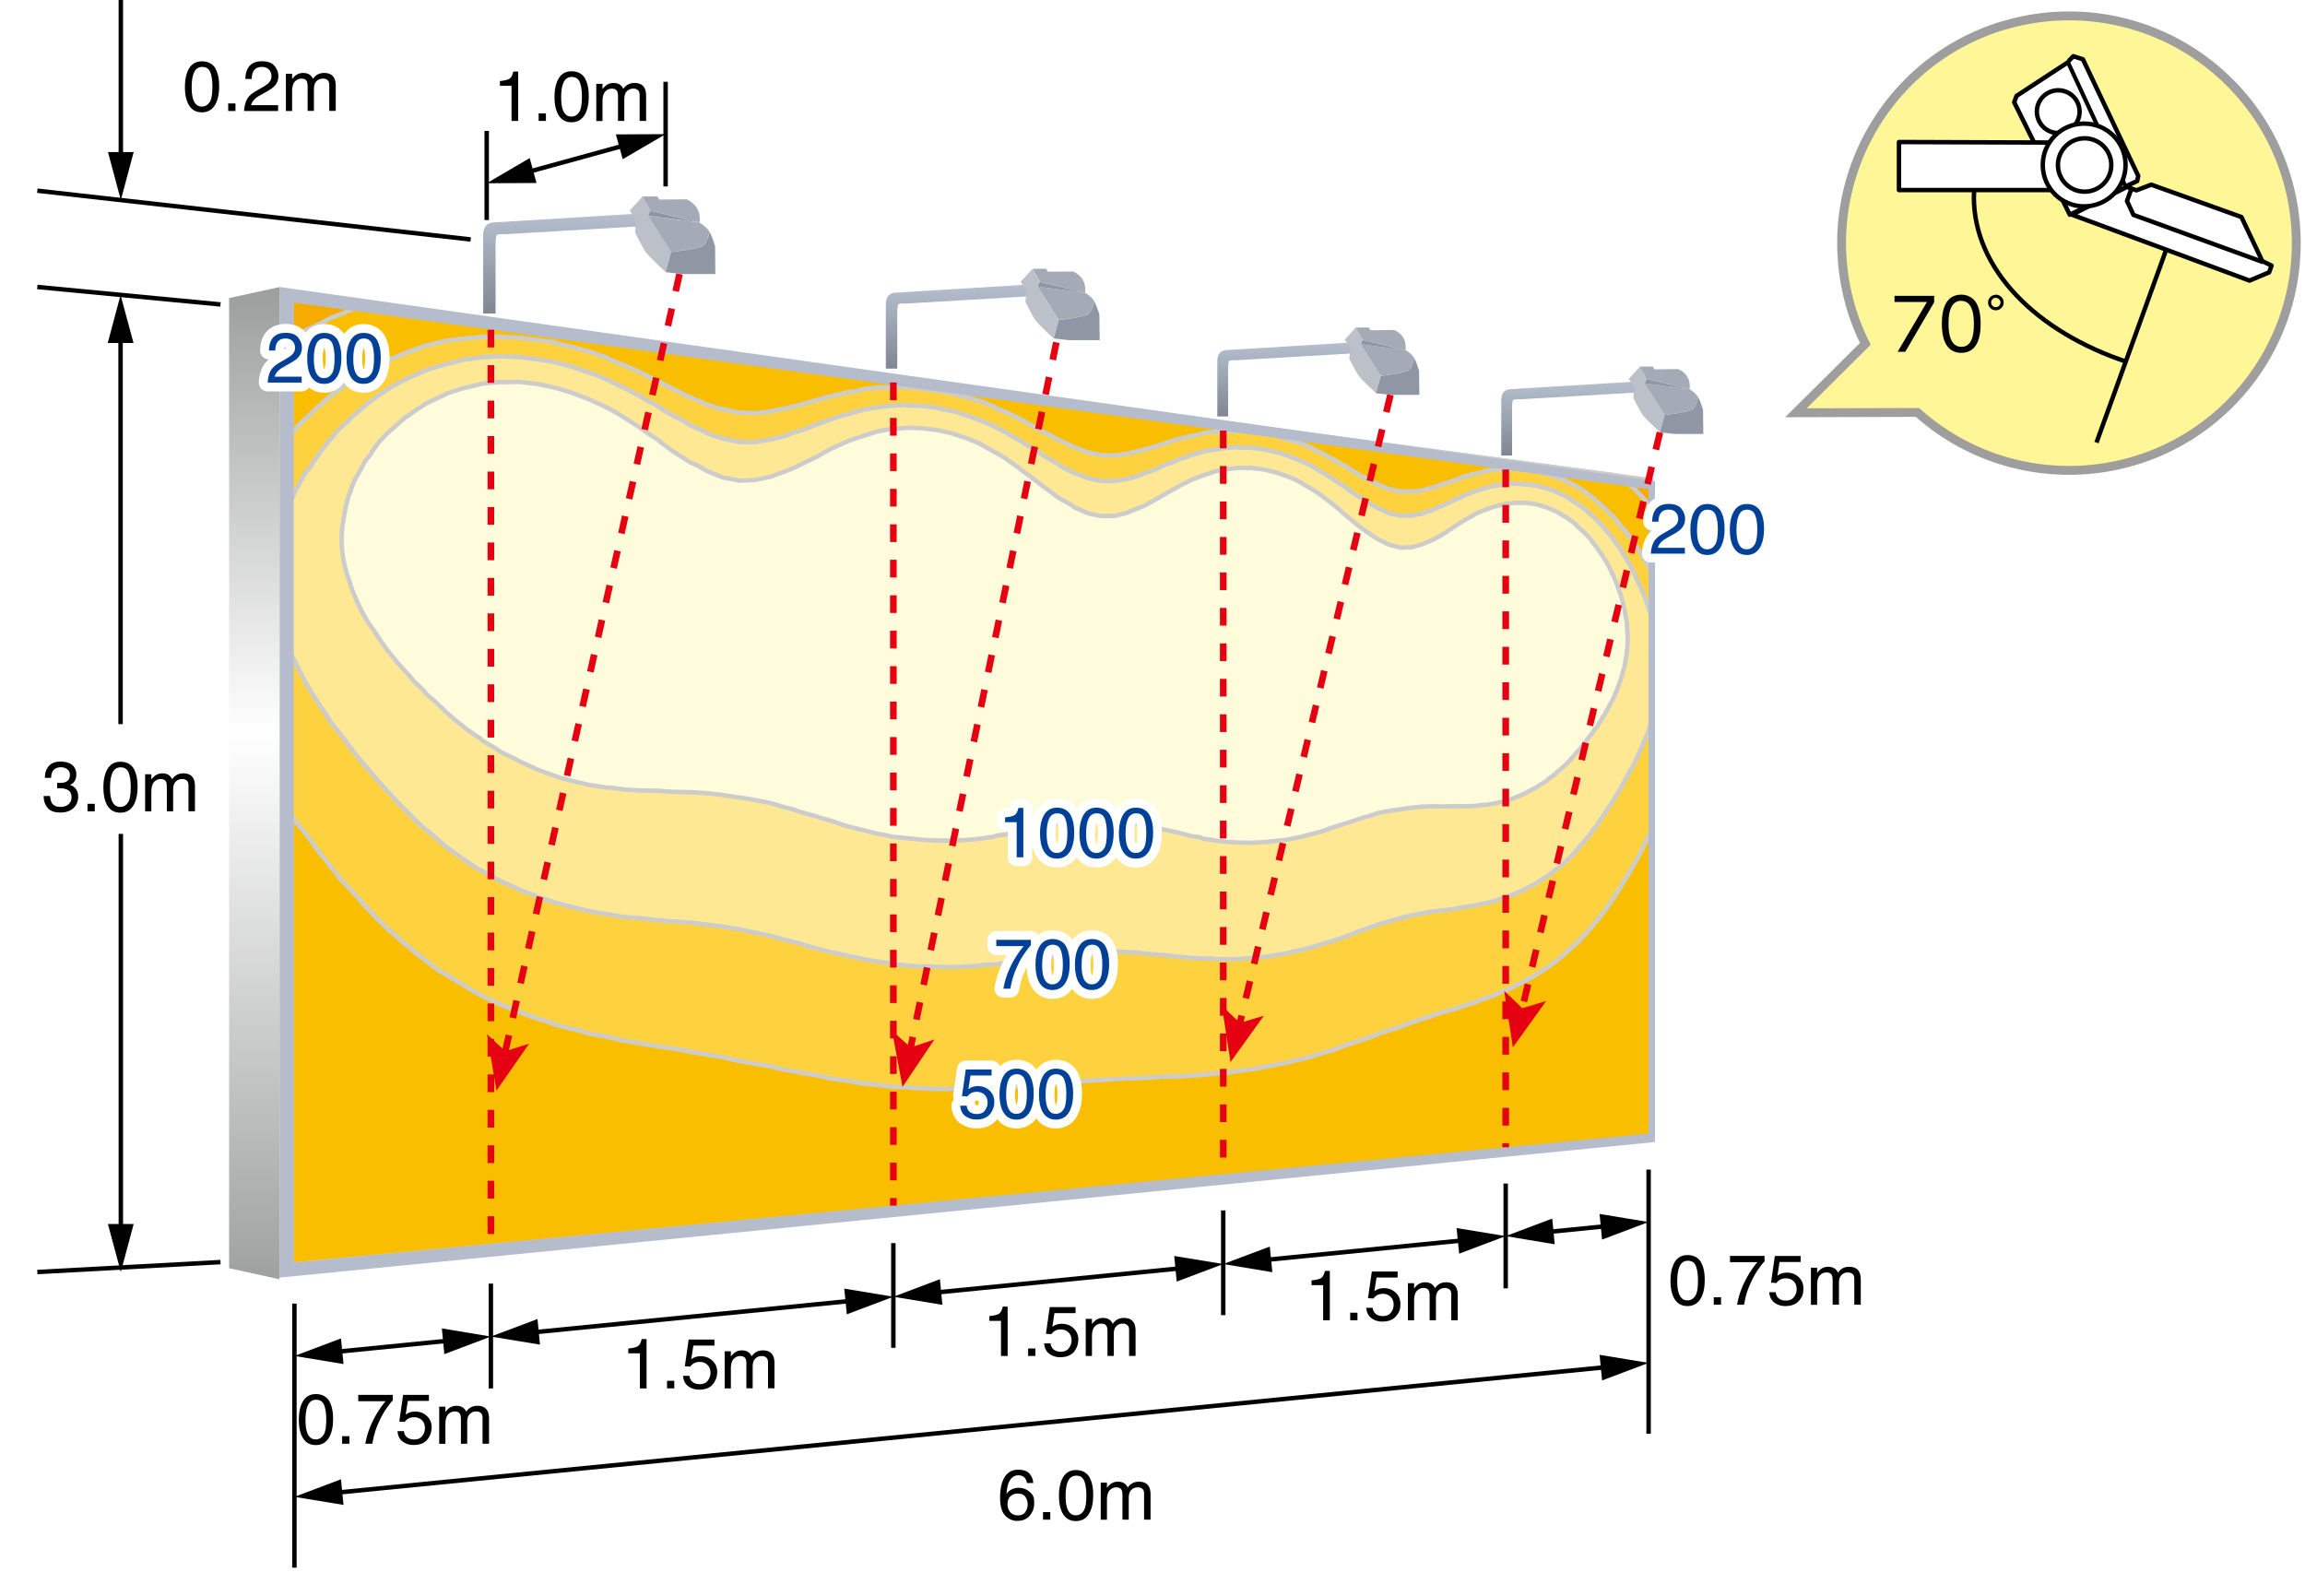 <svg xmlns="http://www.w3.org/2000/svg" xmlns:xlink="http://www.w3.org/1999/xlink" id="a" viewBox="0 0 260 180"><defs><linearGradient id="b" x1="-165.17" x2="-164.07" y1="508.67" y2="508.67" gradientTransform="matrix(0 -102.37 -102.37 0 52099.12 -16763.1)" gradientUnits="userSpaceOnUse"><stop offset="0" stop-color="#9e9f9f"/><stop offset=".56" stop-color="#fff"/><stop offset="1" stop-color="#9e9f9f"/></linearGradient><linearGradient id="c" x1="63.32" x2="63.32" y1="35.36" y2="24.09" gradientUnits="userSpaceOnUse"><stop offset="0" stop-color="#808793"/><stop offset="1" stop-color="#b5bfce"/></linearGradient><linearGradient xlink:href="#c" id="d" x1="108.04" x2="108.04" y1="41.59" y2="32.1"/><linearGradient xlink:href="#c" id="e" x1="144.98" x2="144.98" y1="46.98" y2="38.62"/><linearGradient xlink:href="#c" id="f" x1="177.01" x2="177.01" y1="51.39" y2="43.03"/><style>.m,.p,.q,.t{stroke-width:.5px}.p{stroke-miterlimit:10}.u{fill:#004097}.v{fill:#bcc0c8}.m,.p,.q,.w{fill:none}.m,.p,.q,.t{stroke:#000}.x{stroke:#fff;stroke-width:2px}.t,.x{fill:#fff}.q,.t,.x{stroke-linecap:round;stroke-linejoin:round}.w{stroke:#e50012;stroke-dasharray:2 2;stroke-width:.75px}.aa{fill:#8f97a4}.ac{fill:#e50012}.ad{fill:#a5abb6}</style></defs><path d="M0 0h260v180H0z" style="fill:#fff"/><path d="m32.88 142.65 153.38-14.42V54.17L32.88 33.7v108.95" style="stroke-width:.5px;stroke-miterlimit:10;stroke:#ccc;fill:#f6ab00"/><path d="m186.26 57.24-.09-.13-.76-.85-.17-.21-.58-.58-.49-.51-.41-.37-.67-.59-.31-.3L40.21 34.68l-.65.28-1.3.56-.93.33-.94.52-1.23.58-.48.21-1.52.91-.28.15v104.43l153.38-14.42z" style="stroke-width:.5px;stroke-miterlimit:10;stroke:#ccc;fill:#fabe00"/><path d="m32.88 48.83.86-.92.94-.92.48-.4.57-.59 1.13-.97.46-.41.75-.55 1.31-.95.18-.06 1.21-.77 1.01-.61.46-.31 1.65-.79.18-.07 2-.83 2.07-.73.27-.05 1.87-.47 1.15-.12.97-.14 2.01-.18h2.08l1.21.07.85.03 1.96.26 2.03.26.25.12 1.67.39 2 .52 1.97.69.33.21 1.54.62 1.7.73.24.11 1.93 1.01.55.23 1.27.67 1.34.66.55.24 1.8.8 1.16.39.7.16 1.84.39 1.75.04.53-.02 1.28-.17 1.73-.36.29-.05 1.49-.38.96-.29.81-.22 1.6-.45.08.01 1.73-.42.94-.12.79-.22 1.64-.18 1.69-.02.07.01 1.55-.03 1.67.14 1.65.22 1.58.28 1.62.45 1.62.44 1.54.59.73.4.86.34 1.51.73.2.1 1.37.79.78.4.77.4 1.42.78h.06l1.53.72 1.46.55.06.01 1.45.32 1.49.03h.07l1.36-.2 1.47-.34.06.01 1.4-.42.67-.21.72-.21 1.26-.42.18-.05 1.37-.34.77-.12.65-.2 1.41-.18 1.34-.04 1.39-.03 1.38.11 1.31.17 1.36.25 1.29.38 1.34.39 1.33.52.55.35.71.3 1.31.73.06.01 1.25.71.54.34.69.44 1.07.61.22.1 1.22.62.95.39.31.11 1.26.29h1.19l.47-.01.77-.11 1.18-.33.36-.09.86-.3.81-.3.41-.09 1.15-.45.15-.05 1.05-.27.94-.21.25-.1 1.13-.18 1.17-.05h.97l.15-.05 1.16.15 1.15.15.42.12.67.16 1.13.34 1.13.47.47.25.6.27.98.64.14.08 1.05.84 1.06.9.04.07.82.8.27.28.45.56.59.71.09.07.67.83.32.48.22.34.54.82.31.47.17.33.45.74.4.73V93.8l-.18.38-.4.68-.35.75-.09.19-.31.57-.41.75-.35.63-.09.13-.41.76-.44.69-.14.2-.31.57-.5.76-.23.39-.27.38-.54.77-.28.39-.27.32-.6.78-.23.26-.41.52-.64.72-.05.06-.74.79-.33.27-.51.46-.56.53-.33.27-.8.68-.18.13-.95.68-.24.14-.85.55-.48.28-.67.35-.82.43-.34.21-1.12.5-.44.15-.73.36-1.13.38-.4.15-.79.31-1.2.38-.7.24-.45.15-1.22.33-1.22.39-.15.08-1.03.32-1.24.4-.51.23-.68.24-1.26.4-.84.25-.42.16-1.22.48-1.02.33-.27.09-1.23.41-1.31.49-.05.01-1.26.35-1.26.42-1.22.29h-.11l-1.34.37-1.29.22-1.36.29-1.31.23-.86.12-.52.03-1.39.23-1.34.09-1.41.16-1.42.09-1.37.08-1.44.02-1.39.09-1.46.09-1.47.02-1.43.09-1.49.09-1.45.09-1.52.1-1.53.17-1.48.09-1.55.1-1.57.17-1.51.1-1.59.1-1.54.02-1.62.1-1.63-.06-.61.04-.96-.02-1.66-.05-1.66-.13-1.62-.06-1.69-.22-.15.01-1.49-.15-1.73-.3-1.59-.23-.14.01-1.68-.39-1.77-.3-.3-.07-1.48-.24-1.73-.4-.6-.13-1.21-.18-1.75-.32-.99-.2-.85-.21-1.86-.32-1.56-.26-.24-.07-1.89-.33-1.82-.25-.72-.13-1.21-.2-1.94-.34-1.3-.28-.57-.15-1.97-.34-1.25-.38-.75-.14-1.92-.52-.59-.24-1.44-.46-1.19-.4-.77-.32-1.63-.64-.43-.16-1.73-.82-.35-.16-1.49-.84-.52-.34-1.15-.67-.97-.6-.63-.34-1.42-1.03-.09-.09-1.26-.96-.81-.7-.45-.35-1.18-1.05-.55-.45-.55-.53-1.1-1.07-.46-.54-.55-.53-.92-1.08-.75-.82-.27-.27-.94-1-.84-1.09-.19-.18-.65-.92-.94-1.1-.57-.83-.19-.27-.85-1.11-.86-1.03-.38-.55" style="fill:#fdd23e;stroke-width:.5px;stroke-miterlimit:10;stroke:#ccc"/><path d="m32.88 56.4.38-.89.57-1.06.57-1.05.76-.94v-.09l.66-.95.75-1.02.75-.93.1-.08.84-1.01 1.03-.9.27-.33.75-.65 1.11-.97.36-.23.92-.71 1.19-.76.18-.16 1.55-.81.45-.22 1.44-.63.63-.29 1.69-.5.45-.13 2.12-.53.43-.04 1.58-.24 2.08-.09 2.06.08 1.96.25 2.03.34 1.92.5 2 .68.82.28 1.15.48 1.79.9.08.01 1.94 1 .49.32 1.44.76.71.5 1.11.64 1.11.54.78.51 1.8.79v.08l1.86.63 1.84.37 1.75.03 1.66-.3.15.01 1.73-.45.59-.26 1.19-.35.81-.31.96-.38 1.02-.36.66-.24 1.45-.47.28-.04 1.73-.51.5-.1 1.14-.18 1.69-.18 1.34-.07.28.04 1.67.05 1.65.21 1.58.36.34.04 1.28.4 1.62.59 1.07.44.47.21 1.59.81.26.19 1.25.69.72.47.85.48.91.64.64.38 1.16.66.32.26 1.53.78.38.12 1.14.43 1.45.31 1.49.02 1.06-.18.37-.03 1.47-.43.31-.18 1.15-.38.55-.23.84-.42.85-.26.59-.3 1.14-.37.23-.12 1.42-.4.42-.1.99-.16 1.34-.19 1.1-.08.29.04 1.38.03 1.31.17 1.36.31.22.03 1.07.35 1.34.52.89.39.44.19 1.26.79.22.1 1.09.69.49.33.82.52.64.49.59.41.91.52.38.32 1.22.69.1.01 1.16.55 1.26.27h1.19l1.24-.2.05-.06 1.13-.35.51-.28.71-.25.71-.32.51-.28.85-.36.3-.17 1.2-.45h.05l1.14-.39.69-.18.44-.07 1.17-.19 1.12-.05 1.16.08 1.15.14 1.09.27 1.13.4.9.44.23.09 1.07.71.28.17.84.61.32.3.73.66.23.22.78.79.09.14.59.7.5.63.14.21.59.82.31.54.18.28.45.74.45.8v.07l.35.73.36.79.36.72v.07l.31.72.26.78.27.77.18.65v11.78l-.05.19-.22.74-.27.74-.31.68-.17.5-.14.24-.35.75-.31.74-.27.5-.14.24-.4.69-.4.74-.14.25-.27.5-.45.75-.32.56-.13.19-.46.69-.5.76-.5.75-.5.76-.1.07-.5.69-.55.7-.7.77-.42.51-.23.26-.79.77-.05.06-.84.72-.29.19-.7.59-.43.26-.76.46-.33.26-1.06.53-.09.06-1.16.54-.53.2-.59.2-1.17.41-.79.21-.34.07-1.19.28-1.2.15-1.15.22-1.01.15h-.21l-1.22.15-1.18.22-1.24.23-.93.22-.26.07-1.26.36-1.26.37-.16.07-1.06.36-1.29.44-.1.07-1.13.44-1.31.45-1.31.38-1.26.38-.5.16-.83.16-1.34.32-1.29.24-1.36.18-.74.02-.57.09-1.38.11-1.39.04-1.34-.03-.64-.06-.77.02-1.42-.1-1.37-.11-1.44-.18-1.39-.11-1.28-.11-.18-.07-1.47-.04-1.43-.11-1.49.04-1.45.03-1.52.19-1.53.12-.19.08-1.29.18-1.55.19-1.57.27-1.51.2-1.59.2-.87.02-.67.1-1.62.12-1.63.05-1.57-.04-.76-.05-.9.02-1.66-.11-1.62-.19-1.69-.27-1-.14-.64-.14-1.73-.36-1.66-.36h-.07l-1.68-.44-1.62-.45-.15-.08-1.78-.45-1.5-.38-.23-.08-1.81-.38-1.75-.38-.46-.07-1.38-.23-1.86-.22-1.8-.22-1.89-.14h-.31l-1.51-.14-1.93-.23-1.94-.14-1.87-.32-.57-.08-1.4-.24-2-.49-1-.25-.92-.25-2.03-.68-.17-.09-1.79-.68-.68-.35-1.38-.6-.69-.35-1.39-.79-.53-.26-1.48-.98-.09-.08-1.5-1.07-.53-.36-.8-.72-1.25-1.08h-.09l-1.08-.99-.99-1-.09-.09-1.09-1.09-1-1.1-1.01-1.1-.91-1.01-.19-.28-.73-.83-.93-1.11-.56-.75-.27-.37-.84-1.12-.84-1.03-.29-.37-.46-.75-.76-1.13-.75-1.13-.19-.37-.48-.76-.56-1.03-.58-1.13-.57-1.14-.09-.28" style="stroke-width:.5px;stroke-miterlimit:10;stroke:#ccc;fill:#ffe893"/><path d="m63.13 43.88 1.33.41 2 .76.74.34 1.23.57 1.22.66.65.41 1.3.83.64.41 1.13.8.8.51.87.69.95.69.79.5 1.1.7.94.43.86.51 1.86.77.23.02 1.61.33 1.14-.05.61-.02 1.81-.38.68-.26 1.05-.38.81-.32.97-.47.66-.33 1.11-.53.44-.27 1.24-.67.29-.13 1.44-.64.29-.12 1.44-.48.57-.17 1.07-.35 1.69-.28.14.02 1.48-.14 1.67.05 1.65.2 1.58.34 1.49.49.13.02 1.62.66 1.01.58.53.29 1.39.78.2.18 1.32.91.19.18 1.24.9.33.26 1.04.8.51.36.91.7.57.36 1.15.65.38.27 1.52.68 1.45.3h1.49l1.43-.37.43-.18 1.04-.41.55-.24.91-.49.43-.25.96-.55.3-.19 1.14-.6.18-.13 1.19-.59.24-.12 1.18-.44.47-.16.94-.33 1.34-.27.12.02 1.27-.14 1.38.02 1.31.16 1.36.31 1.18.42.11.02 1.34.58.83.52.5.27 1.05.68.21.17 1.1.82.21.16.93.8.38.32.75.64.48.39.7.56.59.41.74.49.48.32 1.26.61.42.11.84.22 1.04-.03.15.02 1.24-.35.62-.27.56-.21.72-.4.5-.28.61-.41.61-.4.45-.29.7-.45.4-.22.8-.45.4-.22.79-.3.69-.25.44-.15 1.17-.26.78-.1.34-.03 1.16.01 1.15.14.99.32.1.01 1.13.46.94.56.19.09 1.03.76.04.07.88.81.24.22.59.64.46.63.19.21.55.82.36.55.14.21.45.81.37.8.13.26.23.54.27.78.27.73.23.78.04.25.14.52.13.77.14.77.04.77.05.69v.76l-.05.76-.09.75-.13.75-.14.69-.09.24-.13.5-.23.75-.27.74-.32.75-.09.24-.22.44-.41.74-.41.74-.05.06-.41.68-.46.75-.23.24-.32.5-.55.68-.18.31-.37.44-.65.74-.1.13-.56.62-.51.56-.23.19-.8.68-.1.13-.85.62-.28.26-.81.5-.28.18-1.06.56-.09.07-1.16.5-.49.18-.63.19-1.17.3-1.13.18-.3-.01-.89.12-1.2.04-1.15-.02-1.22.04-1.22-.02-1.18.04-1.24.12-1.19.18-.89.12-.37.06-1.26.25-1.22.4-.32.06-.97.33-1.23.4-.22.07-1.09.33-1.31.48-1.26.33-1.33.34-.44.07-.9.2-1.29.13-1.36.14-1.31.06-1.38-.01-1.39-.08-1.34-.16-1.41-.22-.35-.15-1.07-.16-1.37-.37-1.44-.31h-.06l-1.33-.31-1.46-.31-1.47-.24-.87-.09-.56-.08-1.49-.02-1.45-.02-.63.07-.89.06-1.53.21-1.48.29-1.48.28h-.07l-1.57.29-1.51.37-1.13.15-.46.15-1.54.22-1.62.14-1.63.06-1.57-.01-1.66-.09-1.66-.17-1.62-.17-1.13-.24-.56-.09-1.64-.41-1.73-.42-1.73-.58-1.46-.42-.22-.08-1.77-.51-1.34-.43-.44-.09-1.73-.52-1.81-.36-.53-.09-1.22-.18-1.84-.28-1.86-.21-1.8-.11-1.89-.04-1.82-.12-1.93-.03-1.94-.13-1.38-.19-.49-.01-1.97-.3-2-.47-1.08-.28-.84-.28-2.03-.74-.17-.09-1.79-.83-.51-.28-1.55-.74-.52-.37-1.56-.92-.18-.19-1.48-1.01-.35-.28-1.06-.84-1.06-.92-.18-.19L48.94 79l-.8-.66-.36-.46-1.08-1.03-.63-.75-.36-.37-1-1.13-.82-1.03-.09-.1-.82-1.12-.74-1.13-.46-.66-.27-.37-.65-1.13-.55-1.12-.47-1.12-.28-.75-.09-.37-.37-1.03-.28-1.11-.19-1.11-.09-1.1v-1.09l.09-1 .19-1.08.19-1.07.28-1.07.27-.7.1-.36.46-1.05.56-.95.55-1.03.55-.67.19-.34.73-1.02.92-.99.27-.24.73-.64 1.09-.96.36-.23.99-.7 1.08-.69.44-.21 1.7-.79.08-.08 2.04-.65.35-.05 1.66-.42 2.08-.19.26.03 1.8-.04 1.96.23 2.03.42.59.16" style="stroke-width:.5px;stroke-miterlimit:10;stroke:#ccc;fill:#fffcdb"/><path d="m31.53 32.37 155.15 21.88v74.57L31.53 144.11zm154.43 41.32V55.18l-6.15-.84L46.18 35.92l-13.05-1.8v108.31l152.82-14.56v-54.2" style="fill:#b5bdcc"/><path d="M25.84 143.05V33.62l5.69-1.24V144.3z" style="fill:url(#b)"/><path d="M55.37 37.19v103.38M100.77 43.14v92.85M137.98 48.57v83.88M169.84 52.96v76.45M187.24 48.77l-15.6 65.25" class="w"/><path d="m170.65 118.14-.98-6.37 2.04 1.95 2.7-.81z" class="ac"/><path d="m156.84 44.54-17.05 71.15" class="w"/><path d="m138.8 119.81-.98-6.37 2.04 1.94 2.7-.81z" class="ac"/><path d="m119.15 38.62-16.49 79.83" class="w"/><path d="m101.8 122.6-1.18-6.34 2.1 1.88 2.68-.89z" class="ac"/><path d="m76.65 30.9-19.72 87.98" class="w"/><path d="m56 123.02-1.07-6.36 2.07 1.91 2.69-.85z" class="ac"/><path d="M109.03 124.71c.05.4.23.68.56.83.17.08.36.12.58.12.42 0 .73-.13.93-.4s.3-.56.3-.88c0-.39-.12-.69-.36-.91s-.52-.32-.86-.32c-.24 0-.45.05-.62.14s-.32.22-.44.39l-.61-.04.43-3.01h2.91v.68h-2.38l-.24 1.55c.13-.1.25-.17.37-.22.21-.09.45-.13.72-.13.51 0 .95.17 1.3.5s.54.75.54 1.26-.16 1-.49 1.4-.85.61-1.56.61c-.46 0-.86-.13-1.21-.38s-.55-.65-.59-1.18h.73ZM116.22 121.44c.25.46.38 1.09.38 1.89s-.11 1.39-.34 1.89c-.33.71-.86 1.07-1.61 1.07-.67 0-1.17-.29-1.5-.88-.27-.49-.41-1.14-.41-1.96 0-.64.08-1.18.25-1.64.31-.85.86-1.27 1.67-1.27.72 0 1.25.3 1.57.89Zm-.71 3.72c.22-.32.32-.92.32-1.8 0-.64-.08-1.16-.23-1.57-.16-.41-.46-.62-.91-.62-.41 0-.72.19-.91.58s-.29.96-.29 1.72q0 .855.18 1.38c.19.53.51.79.96.79q.555 0 .87-.48ZM120.67 121.44c.25.46.38 1.09.38 1.89s-.11 1.39-.34 1.89c-.33.71-.86 1.07-1.61 1.07-.67 0-1.17-.29-1.5-.88-.27-.49-.41-1.14-.41-1.96 0-.64.08-1.18.25-1.64.31-.85.86-1.27 1.67-1.27.72 0 1.25.3 1.57.89Zm-.71 3.72c.22-.32.32-.92.32-1.8 0-.64-.08-1.16-.23-1.57-.16-.41-.46-.62-.91-.62-.41 0-.72.19-.91.58s-.29.96-.29 1.72q0 .855.18 1.38c.19.53.51.79.96.79q.555 0 .87-.48ZM116.28 106.02v.61c-.18.17-.42.48-.72.91s-.56.9-.79 1.4c-.23.49-.4.93-.52 1.33-.08.26-.17.67-.29 1.25h-.78c.18-1.07.57-2.13 1.17-3.19.36-.62.73-1.16 1.12-1.61h-3.09v-.71h3.89ZM120.28 106.82c.25.46.38 1.09.38 1.89s-.11 1.39-.34 1.89c-.33.71-.86 1.07-1.61 1.07-.67 0-1.17-.29-1.5-.88-.27-.49-.41-1.14-.41-1.96 0-.64.08-1.18.25-1.64.31-.85.86-1.27 1.67-1.27.72 0 1.25.3 1.57.89Zm-.71 3.73c.22-.32.32-.92.32-1.8 0-.64-.08-1.16-.23-1.57-.16-.41-.46-.62-.91-.62-.41 0-.72.19-.91.58s-.29.96-.29 1.72q0 .855.18 1.38c.19.53.51.79.96.79q.555 0 .87-.48ZM124.73 106.82c.25.46.38 1.09.38 1.89s-.11 1.39-.34 1.89c-.33.71-.86 1.07-1.61 1.07-.67 0-1.17-.29-1.5-.88-.27-.49-.41-1.14-.41-1.96 0-.64.08-1.18.25-1.64.31-.85.86-1.27 1.67-1.27.72 0 1.25.3 1.57.89Zm-.71 3.73c.22-.32.32-.92.32-1.8 0-.64-.08-1.16-.23-1.57-.16-.41-.46-.62-.91-.62-.41 0-.72.19-.91.58s-.29.96-.29 1.72q0 .855.18 1.38c.19.53.51.79.96.79q.555 0 .87-.48ZM113.37 92.74v-.54c.51-.05.86-.13 1.06-.25s.35-.39.45-.82h.55v5.57h-.75v-3.96h-1.32ZM120.79 92c.25.46.38 1.09.38 1.89s-.11 1.39-.34 1.89c-.33.71-.86 1.07-1.61 1.07-.67 0-1.17-.29-1.5-.88-.27-.49-.41-1.14-.41-1.96 0-.64.08-1.18.25-1.64.31-.85.86-1.27 1.67-1.27.72 0 1.25.3 1.57.89Zm-.71 3.73c.22-.32.32-.92.32-1.8 0-.64-.08-1.16-.23-1.57-.16-.41-.46-.62-.91-.62-.41 0-.72.19-.91.58s-.29.96-.29 1.72q0 .855.18 1.38c.19.53.51.79.96.79q.555 0 .87-.48ZM125.24 92c.25.46.38 1.09.38 1.89s-.11 1.39-.34 1.89c-.33.71-.86 1.07-1.61 1.07-.67 0-1.17-.29-1.5-.88-.27-.49-.41-1.14-.41-1.96 0-.64.08-1.18.25-1.64.31-.85.86-1.27 1.67-1.27.72 0 1.25.3 1.57.89Zm-.71 3.73c.22-.32.32-.92.32-1.8 0-.64-.08-1.16-.23-1.57-.16-.41-.46-.62-.91-.62-.41 0-.72.19-.91.58s-.29.96-.29 1.72q0 .855.18 1.38c.19.53.51.79.96.79q.555 0 .87-.48ZM129.69 92c.25.46.38 1.09.38 1.89s-.11 1.39-.34 1.89c-.33.71-.86 1.07-1.61 1.07-.67 0-1.17-.29-1.5-.88-.27-.49-.41-1.14-.41-1.96 0-.64.08-1.18.25-1.64.31-.85.86-1.27 1.67-1.27.72 0 1.25.3 1.57.89Zm-.71 3.73c.22-.32.32-.92.32-1.8 0-.64-.08-1.16-.23-1.57-.16-.41-.46-.62-.91-.62-.41 0-.72.19-.91.58s-.29.96-.29 1.72q0 .855.18 1.38c.19.53.51.79.96.79q.555 0 .87-.48ZM30.49 41.89c.17-.36.51-.68 1.01-.97l.75-.43c.34-.2.57-.36.71-.5.21-.22.32-.46.32-.74 0-.33-.1-.58-.29-.78s-.46-.29-.78-.29c-.48 0-.81.18-1 .55-.1.2-.15.47-.16.81h-.71c0-.49.1-.88.27-1.19.3-.54.84-.81 1.61-.81.64 0 1.11.17 1.4.52s.44.73.44 1.16c0 .45-.16.83-.47 1.15-.18.19-.51.41-.98.67l-.54.3c-.26.14-.46.27-.6.4-.26.23-.42.48-.49.75h3.05v.66h-3.84q.045-.72.3-1.26M38.13 38.45c.25.46.38 1.09.38 1.89 0 .76-.11 1.39-.34 1.89-.33.71-.86 1.07-1.61 1.07-.67 0-1.17-.29-1.5-.88-.27-.49-.41-1.14-.41-1.96 0-.64.08-1.18.25-1.64.31-.85.86-1.27 1.67-1.27.72 0 1.25.3 1.57.89Zm-.71 3.72c.22-.32.32-.92.32-1.8 0-.64-.08-1.16-.23-1.57-.16-.41-.46-.62-.91-.62-.41 0-.72.19-.91.58s-.29.96-.29 1.72q0 .855.18 1.38c.19.53.51.79.96.79q.555 0 .87-.48ZM42.57 38.45c.25.46.38 1.09.38 1.89 0 .76-.11 1.39-.34 1.89-.33.71-.86 1.07-1.61 1.07-.67 0-1.17-.29-1.5-.88-.27-.49-.41-1.14-.41-1.96 0-.64.08-1.18.25-1.64.31-.85.86-1.27 1.67-1.27.72 0 1.25.3 1.57.89Zm-.7 3.72c.22-.32.32-.92.32-1.8 0-.64-.08-1.16-.23-1.57-.16-.41-.46-.62-.91-.62-.41 0-.72.19-.91.58s-.29.96-.29 1.72q0 .855.18 1.38c.19.53.51.79.96.79q.555 0 .87-.48Z" class="x"/><path d="M109.03 124.71c.05.4.23.68.56.83.17.08.36.12.58.12.42 0 .73-.13.93-.4s.3-.56.3-.88c0-.39-.12-.69-.36-.91s-.52-.32-.86-.32c-.24 0-.45.05-.62.14s-.32.22-.44.39l-.61-.04.43-3.01h2.91v.68h-2.38l-.24 1.55c.13-.1.25-.17.37-.22.21-.09.45-.13.72-.13.51 0 .95.17 1.3.5s.54.75.54 1.26-.16 1-.49 1.4-.85.61-1.56.61c-.46 0-.86-.13-1.21-.38s-.55-.65-.59-1.18h.73ZM116.22 121.44c.25.46.38 1.09.38 1.89s-.11 1.39-.34 1.89c-.33.71-.86 1.07-1.61 1.07-.67 0-1.17-.29-1.5-.88-.27-.49-.41-1.14-.41-1.96 0-.64.08-1.18.25-1.64.31-.85.86-1.27 1.67-1.27.72 0 1.25.3 1.57.89Zm-.71 3.72c.22-.32.32-.92.32-1.8 0-.64-.08-1.16-.23-1.57-.16-.41-.46-.62-.91-.62-.41 0-.72.19-.91.58s-.29.96-.29 1.72q0 .855.18 1.38c.19.53.51.79.96.79q.555 0 .87-.48ZM120.67 121.44c.25.46.38 1.09.38 1.89s-.11 1.39-.34 1.89c-.33.71-.86 1.07-1.61 1.07-.67 0-1.17-.29-1.5-.88-.27-.49-.41-1.14-.41-1.96 0-.64.08-1.18.25-1.64.31-.85.86-1.27 1.67-1.27.72 0 1.25.3 1.57.89Zm-.71 3.72c.22-.32.32-.92.32-1.8 0-.64-.08-1.16-.23-1.57-.16-.41-.46-.62-.91-.62-.41 0-.72.19-.91.58s-.29.96-.29 1.72q0 .855.18 1.38c.19.53.51.79.96.79q.555 0 .87-.48ZM116.28 106.02v.61c-.18.17-.42.48-.72.91s-.56.9-.79 1.4c-.23.49-.4.93-.52 1.33-.08.26-.17.67-.29 1.25h-.78c.18-1.07.57-2.13 1.17-3.19.36-.62.73-1.16 1.12-1.61h-3.09v-.71h3.89ZM120.28 106.82c.25.46.38 1.09.38 1.89s-.11 1.39-.34 1.89c-.33.71-.86 1.07-1.61 1.07-.67 0-1.17-.29-1.5-.88-.27-.49-.41-1.14-.41-1.96 0-.64.08-1.18.25-1.64.31-.85.86-1.27 1.67-1.27.72 0 1.25.3 1.57.89Zm-.71 3.73c.22-.32.32-.92.32-1.8 0-.64-.08-1.16-.23-1.57-.16-.41-.46-.62-.91-.62-.41 0-.72.19-.91.58s-.29.96-.29 1.72q0 .855.18 1.38c.19.53.51.79.96.79q.555 0 .87-.48ZM124.73 106.82c.25.46.38 1.09.38 1.89s-.11 1.39-.34 1.89c-.33.71-.86 1.07-1.61 1.07-.67 0-1.17-.29-1.5-.88-.27-.49-.41-1.14-.41-1.96 0-.64.08-1.18.25-1.64.31-.85.86-1.27 1.67-1.27.72 0 1.25.3 1.57.89Zm-.71 3.73c.22-.32.32-.92.32-1.8 0-.64-.08-1.16-.23-1.57-.16-.41-.46-.62-.91-.62-.41 0-.72.19-.91.58s-.29.96-.29 1.72q0 .855.18 1.38c.19.53.51.79.96.79q.555 0 .87-.48ZM113.37 92.74v-.54c.51-.05.86-.13 1.06-.25s.35-.39.45-.82h.55v5.57h-.75v-3.96h-1.32ZM120.79 92c.25.46.38 1.09.38 1.89s-.11 1.39-.34 1.89c-.33.71-.86 1.07-1.61 1.07-.67 0-1.17-.29-1.5-.88-.27-.49-.41-1.14-.41-1.96 0-.64.08-1.18.25-1.64.31-.85.86-1.27 1.67-1.27.72 0 1.25.3 1.57.89Zm-.71 3.73c.22-.32.32-.92.32-1.8 0-.64-.08-1.16-.23-1.57-.16-.41-.46-.62-.91-.62-.41 0-.72.19-.91.58s-.29.96-.29 1.72q0 .855.18 1.38c.19.53.51.79.96.79q.555 0 .87-.48ZM125.24 92c.25.46.38 1.09.38 1.89s-.11 1.39-.34 1.89c-.33.71-.86 1.07-1.61 1.07-.67 0-1.17-.29-1.5-.88-.27-.49-.41-1.14-.41-1.96 0-.64.08-1.18.25-1.64.31-.85.86-1.27 1.67-1.27.72 0 1.25.3 1.57.89Zm-.71 3.73c.22-.32.32-.92.32-1.8 0-.64-.08-1.16-.23-1.57-.16-.41-.46-.62-.91-.62-.41 0-.72.19-.91.58s-.29.96-.29 1.72q0 .855.18 1.38c.19.53.51.79.96.79q.555 0 .87-.48ZM129.69 92c.25.46.38 1.09.38 1.89s-.11 1.39-.34 1.89c-.33.71-.86 1.07-1.61 1.07-.67 0-1.17-.29-1.5-.88-.27-.49-.41-1.14-.41-1.96 0-.64.08-1.18.25-1.64.31-.85.86-1.27 1.67-1.27.72 0 1.25.3 1.57.89Zm-.71 3.73c.22-.32.32-.92.32-1.8 0-.64-.08-1.16-.23-1.57-.16-.41-.46-.62-.91-.62-.41 0-.72.19-.91.58s-.29.96-.29 1.72q0 .855.18 1.38c.19.53.51.79.96.79q.555 0 .87-.48ZM30.49 41.89c.17-.36.51-.68 1.01-.97l.75-.43c.34-.2.57-.36.71-.5.21-.22.32-.46.32-.74 0-.33-.1-.58-.29-.78s-.46-.29-.78-.29c-.48 0-.81.18-1 .55-.1.2-.15.47-.16.81h-.71c0-.49.1-.88.27-1.19.3-.54.84-.81 1.61-.81.64 0 1.11.17 1.4.52s.44.73.44 1.16c0 .45-.16.83-.47 1.15-.18.19-.51.41-.98.67l-.54.3c-.26.14-.46.27-.6.4-.26.23-.42.48-.49.75h3.05v.66h-3.84q.045-.72.3-1.26M38.13 38.45c.25.46.38 1.09.38 1.89 0 .76-.11 1.39-.34 1.89-.33.71-.86 1.07-1.61 1.07-.67 0-1.17-.29-1.5-.88-.27-.49-.41-1.14-.41-1.96 0-.64.08-1.18.25-1.64.31-.85.86-1.27 1.67-1.27.72 0 1.25.3 1.57.89Zm-.71 3.72c.22-.32.32-.92.32-1.8 0-.64-.08-1.16-.23-1.57-.16-.41-.46-.62-.91-.62-.41 0-.72.19-.91.58s-.29.96-.29 1.72q0 .855.18 1.38c.19.53.51.79.96.79q.555 0 .87-.48ZM42.57 38.45c.25.46.38 1.09.38 1.89 0 .76-.11 1.39-.34 1.89-.33.71-.86 1.07-1.61 1.07-.67 0-1.17-.29-1.5-.88-.27-.49-.41-1.14-.41-1.96 0-.64.08-1.18.25-1.64.31-.85.86-1.27 1.67-1.27.72 0 1.25.3 1.57.89Zm-.7 3.72c.22-.32.32-.92.32-1.8 0-.64-.08-1.16-.23-1.57-.16-.41-.46-.62-.91-.62-.41 0-.72.19-.91.58s-.29.96-.29 1.72q0 .855.18 1.38c.19.53.51.79.96.79q.555 0 .87-.48Z" class="u"/><path d="M186.51 61.19c.17-.36.51-.68 1.01-.97l.75-.43c.34-.2.57-.36.71-.5.21-.22.32-.46.32-.74 0-.33-.1-.58-.29-.78s-.46-.29-.78-.29c-.48 0-.82.18-1 .55-.1.2-.15.47-.16.81h-.71c0-.49.1-.88.27-1.19.3-.54.84-.81 1.61-.81.64 0 1.11.17 1.4.52s.44.73.44 1.16c0 .45-.16.83-.47 1.15-.18.19-.51.41-.98.67l-.54.3c-.26.14-.46.27-.6.4-.26.23-.42.48-.49.75h3.05v.66h-3.84c.03-.48.12-.9.3-1.26M194.15 57.75c.25.46.38 1.09.38 1.89 0 .76-.11 1.39-.34 1.89-.33.71-.87 1.07-1.61 1.07-.67 0-1.17-.29-1.5-.88-.27-.49-.41-1.14-.41-1.96 0-.64.08-1.18.25-1.64.31-.85.86-1.27 1.67-1.27.72 0 1.25.3 1.57.89Zm-.71 3.73q.33-.48.33-1.8c0-.64-.08-1.16-.24-1.57s-.46-.62-.91-.62c-.42 0-.72.19-.91.58s-.29.96-.29 1.72q0 .855.18 1.38c.19.53.51.79.96.79q.555 0 .87-.48ZM198.6 57.75c.25.46.38 1.09.38 1.89 0 .76-.11 1.39-.34 1.89-.33.71-.87 1.07-1.61 1.07-.67 0-1.17-.29-1.5-.88-.27-.49-.41-1.14-.41-1.96 0-.64.08-1.18.25-1.64.31-.85.86-1.27 1.67-1.27.72 0 1.25.3 1.57.89Zm-.71 3.73q.33-.48.33-1.8c0-.64-.08-1.16-.24-1.57s-.46-.62-.91-.62c-.42 0-.72.19-.91.58s-.29.96-.29 1.72q0 .855.18 1.38c.19.53.51.79.96.79q.555 0 .87-.48Z" class="x"/><path d="M186.51 61.19c.17-.36.51-.68 1.01-.97l.75-.43c.34-.2.57-.36.71-.5.21-.22.32-.46.32-.74 0-.33-.1-.58-.29-.78s-.46-.29-.78-.29c-.48 0-.82.18-1 .55-.1.2-.15.47-.16.81h-.71c0-.49.1-.88.27-1.19.3-.54.84-.81 1.61-.81.64 0 1.11.17 1.4.52s.44.73.44 1.16c0 .45-.16.83-.47 1.15-.18.19-.51.41-.98.67l-.54.3c-.26.14-.46.27-.6.4-.26.23-.42.48-.49.75h3.05v.66h-3.84c.03-.48.12-.9.3-1.26M194.15 57.75c.25.46.38 1.09.38 1.89 0 .76-.11 1.39-.34 1.89-.33.71-.87 1.07-1.61 1.07-.67 0-1.17-.29-1.5-.88-.27-.49-.41-1.14-.41-1.96 0-.64.08-1.18.25-1.64.31-.85.86-1.27 1.67-1.27.72 0 1.25.3 1.57.89Zm-.71 3.73q.33-.48.33-1.8c0-.64-.08-1.16-.24-1.57s-.46-.62-.91-.62c-.42 0-.72.19-.91.58s-.29.96-.29 1.72q0 .855.18 1.38c.19.53.51.79.96.79q.555 0 .87-.48ZM198.6 57.75c.25.46.38 1.09.38 1.89 0 .76-.11 1.39-.34 1.89-.33.71-.87 1.07-1.61 1.07-.67 0-1.17-.29-1.5-.88-.27-.49-.41-1.14-.41-1.96 0-.64.08-1.18.25-1.64.31-.85.86-1.27 1.67-1.27.72 0 1.25.3 1.57.89Zm-.71 3.73q.33-.48.33-1.8c0-.64-.08-1.16-.24-1.57s-.46-.62-.91-.62c-.42 0-.72.19-.91.58s-.29.96-.29 1.72q0 .855.18 1.38c.19.53.51.79.96.79q.555 0 .87-.48Z" class="u"/><path d="M226.24 2.8c-13.6 3.94-21.43 18.16-17.49 31.76 0 .02 0 .03.01.05.42 1.44.98 2.83 1.65 4.17l-7.83 7.78 13.71-.04c10.55 9.44 26.75 8.55 36.19-2s8.55-26.75-2-36.19a25.61 25.61 0 0 0-24.27-5.51z" style="fill:#fff697;stroke:#9e9e9e"/><path d="m72.15 25.53-.09-1.44-16.39 1s-.49 0-.81.33c-.35.36-.36.97-.36.97v8.98h1.4v-7.79s0-.88.12-1.05c.12-.16.94-.11.94-.11z" style="fill:url(#c)"/><path d="m72.48 22.15-1.45 1.6.76 1.08s-.2 1.28-.14 1.44.72 1.43 1.09 2.03 2.34 2.38 2.34 2.38l.62-2.26-2.59-4.09.26-.58z" class="v"/><path d="m75.08 30.69.62-2.26s3.29-.34 3.71-.8.62-1.5.62-1.5c.32.56.63 1.64.63 1.64l.03 3.14h-3.74l-1.87-.21" class="aa"/><path d="m73.1 24.34 2.59 4.09s3.29-.34 3.71-.8.62-1.5.62-1.5c-.32-.56-1.11-1.02-1.11-1.02l-5.82-.76Z" class="ad"/><path d="m73.1 24.34.26-.58 5.56 1.34z" class="aa"/><path d="M78.92 25.1s.14-.93-.32-1.65-1.18-.97-1.18-.97l-3.06.03-.21-.35h-1.68l.89 1.6z" class="ad"/><path d="m116.16 33.42-.08-1.33-15.09.92s-.45 0-.74.3c-.32.33-.33.89-.33.89v7.38h1.29V35.3s0-.81.11-.96.87-.1.87-.1l13.98-.82Z" style="fill:url(#d)"/><path d="m116.46 30.32-1.34 1.47.7 1s-.19 1.18-.13 1.33.67 1.32 1 1.86 2.16 2.19 2.16 2.19l.57-2.08-2.39-3.76.24-.53-.82-1.47Z" class="v"/><path d="m118.86 38.17.57-2.08s3.02-.31 3.42-.74.58-1.38.58-1.38c.29.52.58 1.51.58 1.51l.03 2.89h-3.45l-1.72-.19" class="aa"/><path d="m117.04 32.33 2.39 3.76s3.02-.31 3.42-.74.58-1.38.58-1.38c-.29-.52-1.02-.94-1.02-.94l-5.36-.7Z" class="ad"/><path d="m117.04 32.33.24-.54 5.12 1.24z" class="aa"/><path d="M122.4 33.03s.13-.86-.29-1.52-1.09-.89-1.09-.89l-2.82.03-.19-.33h-1.54l.82 1.47 5.12 1.24Z" class="ad"/><path d="m152.66 39.87-.08-1.25-14.26.87s-.43 0-.7.28c-.3.31-.31.84-.31.84v6.36h1.22v-5.33s0-.77.1-.91.82-.1.82-.1l13.22-.77Z" style="fill:url(#e)"/><path d="m152.94 36.93-1.26 1.39.66.94s-.18 1.11-.12 1.25.63 1.24.95 1.76 2.04 2.07 2.04 2.07l.54-1.97-2.26-3.56.22-.51-.77-1.39Z" class="v"/><path d="m155.21 44.36.54-1.97s2.86-.29 3.23-.7.54-1.31.54-1.31c.28.49.55 1.43.55 1.43l.03 2.73h-3.26z" class="aa"/><path d="m153.49 38.83 2.26 3.56s2.86-.29 3.23-.7.54-1.31.54-1.31c-.28-.49-.96-.89-.96-.89l-5.06-.66Z" class="ad"/><path d="m153.49 38.83.22-.5 4.84 1.17z" class="aa"/><path d="M158.55 39.5s.12-.81-.28-1.44-1.03-.84-1.03-.84l-2.66.03-.18-.31h-1.46l.77 1.39z" class="ad"/><path d="m184.69 44.28-.08-1.25-14.26.87s-.43 0-.7.28c-.3.31-.31.84-.31.84v6.36h1.22v-5.33s0-.77.1-.91.82-.1.82-.1l13.22-.77Z" style="fill:url(#f)"/><path d="m184.98 41.35-1.26 1.39.66.94s-.18 1.11-.12 1.25.63 1.24.95 1.76 2.04 2.07 2.04 2.07l.54-1.97-2.26-3.56.22-.51-.77-1.39Z" class="v"/><path d="m187.24 48.77.54-1.97s2.86-.29 3.23-.7.54-1.31.54-1.31c.28.49.55 1.43.55 1.43l.03 2.73h-3.26z" class="aa"/><path d="m185.52 43.25 2.26 3.56s2.86-.29 3.23-.7.54-1.31.54-1.31c-.28-.49-.96-.89-.96-.89l-5.06-.66Z" class="ad"/><path d="m185.52 43.25.23-.51 4.84 1.17z" class="aa"/><path d="M190.59 43.91s.12-.81-.28-1.44-1.03-.84-1.03-.84l-2.66.03-.18-.31h-1.46l.77 1.39z" class="ad"/><path d="M239.97 40.84c-10.26-3.39-17.32-10.44-17.32-18.6 0-.28.01-.57.03-.85" class="m"/><path d="m245.26 25.65-.47 1.28-8.31 22.99" class="m"/><path d="m233.47 24.22-6.27-12.68.26-.72 5.82-3.81 6.55 14.13z" class="t"/><path d="M234.43 13.42a2.42 2.42 0 0 1-3.09 1.44 2.42 2.42 0 0 1-1.44-3.09 2.42 2.42 0 0 1 3.09-1.44c1.25.46 1.89 1.84 1.44 3.09" class="q"/><path d="m233.42 6.8.45-.46 1.08.35 6.24 13.15-.12.58-1.1.51M233.72 24.22l20.02 7.43 2.21-.93.28-.76-1.05-.51-2.35-4.97-10.17-3.65-1.68.64-1.06-.39z" class="t"/><path d="m240.38 21.4-.46 1.27.73 1.57 14.53 5.29" class="q"/><path d="m231.7 16.08-17.5-.06v5.42h17.45s.11-5.43.04-5.36Z" class="t"/><path d="M239.76 18.61c0 2.58-2.09 4.67-4.67 4.67s-4.67-2.09-4.67-4.67 2.09-4.67 4.67-4.67 4.67 2.09 4.67 4.67" class="t"/><circle cx="235.14" cy="18.61" r="3.01" class="q"/><path d="M213.71 33.37h4.46v.73l-3.26 5.58h-.86l3.31-5.62h-3.66v-.68ZM221.22 33.24c.43 0 .81.11 1.15.34.69.47 1.04 1.45 1.04 2.95 0 1.09-.19 1.91-.56 2.45-.38.55-.93.82-1.65.82-.41 0-.79-.11-1.12-.34-.69-.47-1.04-1.45-1.04-2.94 0-1.1.19-1.92.56-2.46.38-.55.92-.82 1.62-.82m0 .69c-.96 0-1.43.86-1.43 2.57s.48 2.62 1.45 2.62 1.41-.86 1.41-2.59-.48-2.59-1.43-2.59ZM225.14 33.24c.25 0 .46.1.64.29.15.16.23.36.23.59 0 .26-.1.48-.29.65a.84.84 0 0 1-.59.23c-.26 0-.48-.1-.65-.29a.86.86 0 0 1-.23-.59c0-.25.1-.47.29-.64.16-.15.36-.23.6-.23Zm-.03.35c-.15 0-.27.06-.38.18a.538.538 0 0 0 .04.74c.1.09.21.13.35.13.16 0 .29-.06.39-.17.09-.1.14-.22.14-.35 0-.15-.06-.28-.18-.38a.5.5 0 0 0-.36-.14Z"/><path d="M13.63 0v18.14" class="p"/><path d="m12.18 17.15 1.45 5.42 1.45-5.42z"/><path d="m4.21 32.37 20.66 1.97M4.21 21.51l48.88 5.5M4.21 143.48l20.66-1.12M33.21 147.04v29.79M55.37 144.79v11.82M54.9 14.77v10.05M75.08 9.22v11.81M185.96 131.93v29.79M37.62 168.4l143.93-14.23" class="p"/><path d="m38.75 169.75-5.54-.91 5.25-1.98zM180.71 155.71l5.25-1.98-5.53-.91z"/><path d="m174.24 139 7.31-.73" class="p"/><path d="m175.37 140.35-5.53-.92 5.25-1.98zM180.71 139.82l5.25-1.98-5.53-.91z"/><path d="m105.18 145.83 28.39-2.81" class="p"/><path d="m106.3 147.18-5.53-.91 5.25-1.98zM132.73 144.56l5.25-1.98-5.53-.91z"/><path d="m142.39 142.15 23.04-2.28" class="p"/><path d="m143.52 143.5-5.54-.92 5.25-1.97zM164.59 141.41l5.25-1.98-5.54-.91z"/><path d="m37.62 152.51 13.35-1.32" class="p"/><path d="m38.75 153.86-5.54-.91 5.25-1.98zM50.12 152.74l5.25-1.98-5.53-.92z"/><path d="m59.78 150.32 36.58-3.62" class="p"/><path d="m60.91 151.67-5.54-.91 5.26-1.98zM95.52 148.25l5.25-1.98-5.54-.92z"/><path d="m59.18 19.5 11.63-3.2" class="p"/><path d="m60.52 20.64-5.62.03 4.85-2.84zM70.24 17.96l4.84-2.83-5.61.03zM116.17 166.28c.25.32.37.66.37 1h-.7c-.04-.22-.11-.39-.2-.52-.17-.23-.43-.35-.77-.35-.39 0-.71.18-.94.54s-.36.88-.39 1.56c.16-.24.36-.41.61-.53.22-.1.47-.16.75-.16q.705 0 1.23.45c.525.45.52.75.52 1.34 0 .51-.17.96-.5 1.35s-.8.59-1.41.59c-.52 0-.98-.2-1.36-.6s-.57-1.07-.57-2.01c0-.7.08-1.29.25-1.77.33-.93.92-1.39 1.79-1.39.62 0 1.06.16 1.31.49Zm-.53 4.28c.18-.25.28-.54.28-.88 0-.29-.08-.56-.25-.82s-.46-.39-.89-.39c-.3 0-.57.1-.79.3s-.34.5-.34.91c0 .35.1.65.31.89s.49.36.86.36.65-.12.83-.37ZM117.65 170.56h.82v.85h-.82zM122.93 166.72c.25.46.38 1.09.38 1.89s-.11 1.39-.34 1.89c-.33.71-.86 1.07-1.61 1.07-.67 0-1.17-.29-1.5-.88-.27-.49-.41-1.14-.41-1.96 0-.64.08-1.18.25-1.64.31-.85.86-1.27 1.67-1.27.72 0 1.25.3 1.57.89Zm-.71 3.72c.22-.32.32-.92.32-1.8 0-.64-.08-1.16-.23-1.57-.16-.41-.46-.62-.91-.62-.41 0-.72.19-.91.58s-.29.96-.29 1.72q0 .855.18 1.38c.19.53.51.79.96.79q.555 0 .87-.48ZM124.16 167.23h.7v.59q.255-.315.45-.45c.23-.16.49-.24.79-.24.33 0 .6.08.8.25.11.09.22.23.31.41.16-.22.34-.39.55-.5s.45-.16.71-.16c.56 0 .95.2 1.15.61.11.22.16.51.16.88v2.79h-.73v-2.91q0-.42-.21-.57c-.21-.15-.31-.16-.51-.16-.28 0-.51.09-.71.28s-.3.49-.3.93v2.43h-.71v-2.73c0-.28-.03-.49-.1-.62-.11-.2-.31-.29-.6-.29-.27 0-.51.1-.72.31s-.33.58-.33 1.12v2.22h-.7v-4.18ZM37.19 158.15c.25.46.38 1.09.38 1.89s-.11 1.39-.34 1.89c-.33.71-.86 1.07-1.61 1.07-.67 0-1.17-.29-1.5-.88-.27-.49-.41-1.14-.41-1.96 0-.64.08-1.18.25-1.64.31-.85.86-1.27 1.67-1.27.72 0 1.25.3 1.57.89Zm-.71 3.73c.22-.32.32-.92.32-1.8 0-.64-.08-1.16-.23-1.57-.16-.41-.46-.62-.91-.62-.41 0-.72.19-.91.58s-.29.96-.29 1.72q0 .855.18 1.38c.19.53.51.79.96.79q.555 0 .87-.48ZM38.59 162h.82v.85h-.82zM44.31 157.35v.61c-.18.17-.42.48-.72.91s-.56.9-.79 1.4c-.23.49-.4.93-.52 1.33-.08.26-.17.67-.29 1.25h-.78c.18-1.07.57-2.13 1.17-3.19.36-.62.73-1.16 1.12-1.61h-3.09v-.71h3.89ZM45.56 161.42c.05.4.23.68.56.83.17.08.36.12.58.12.42 0 .73-.13.93-.4s.3-.56.3-.88c0-.39-.12-.69-.36-.91s-.52-.32-.86-.32c-.24 0-.45.05-.62.14s-.32.22-.44.39l-.61-.04.43-3.01h2.91v.68H46l-.24 1.55c.13-.1.25-.17.37-.22.21-.09.45-.13.72-.13.51 0 .95.17 1.3.5s.54.75.54 1.26-.16 1-.49 1.4-.85.61-1.56.61c-.46 0-.86-.13-1.21-.38s-.55-.65-.59-1.18h.73ZM49.54 158.67h.7v.59q.255-.315.45-.45c.23-.16.49-.24.79-.24.33 0 .6.08.8.25.11.09.22.23.31.41.16-.22.34-.39.55-.5s.45-.16.71-.16c.56 0 .95.2 1.15.61.11.22.16.51.16.88v2.79h-.73v-2.91q0-.42-.21-.57c-.21-.15-.31-.16-.51-.16-.28 0-.51.09-.71.28s-.3.49-.3.93v2.43h-.71v-2.73c0-.28-.03-.49-.1-.62-.11-.2-.31-.29-.6-.29-.27 0-.51.1-.72.31s-.33.58-.33 1.12v2.22h-.7v-4.18ZM191.91 142.47c.25.46.38 1.09.38 1.89s-.11 1.39-.34 1.89c-.33.71-.86 1.07-1.61 1.07-.67 0-1.17-.29-1.5-.88-.27-.49-.41-1.14-.41-1.96 0-.64.08-1.18.25-1.64.31-.85.86-1.27 1.67-1.27.72 0 1.25.3 1.57.89Zm-.7 3.73c.22-.32.32-.92.32-1.8 0-.64-.08-1.16-.23-1.57s-.46-.62-.91-.62c-.41 0-.72.19-.91.58s-.29.96-.29 1.72q0 .855.18 1.38c.19.53.51.79.96.79q.555 0 .87-.48ZM193.31 146.32h.82v.85h-.82zM199.04 141.67v.61c-.18.17-.42.48-.72.91s-.56.9-.79 1.4c-.23.49-.4.93-.52 1.33-.08.26-.17.67-.29 1.25h-.78c.18-1.07.57-2.13 1.17-3.19.36-.62.73-1.16 1.12-1.61h-3.09v-.71h3.89ZM200.29 145.75c.05.4.23.68.56.83.17.08.36.12.58.12.42 0 .73-.13.93-.4s.3-.56.3-.88c0-.39-.12-.69-.36-.91s-.52-.32-.86-.32c-.24 0-.45.05-.62.14s-.32.22-.44.39l-.61-.04.43-3.01h2.91v.68h-2.38l-.24 1.55c.13-.1.25-.17.37-.22.21-.09.45-.13.72-.13.51 0 .95.17 1.3.5q.54.495.54 1.26c0 .765-.16 1-.49 1.4s-.85.61-1.56.61c-.46 0-.86-.13-1.21-.38-.35-.26-.55-.65-.59-1.18h.73ZM204.27 142.99h.7v.59q.255-.315.45-.45c.23-.16.5-.24.79-.24.33 0 .6.08.8.25.12.09.22.23.31.41.16-.22.34-.39.55-.5s.45-.16.71-.16c.56 0 .95.2 1.15.61.11.22.16.51.16.88v2.79h-.73v-2.91q0-.42-.21-.57a.86.86 0 0 0-.51-.16c-.28 0-.51.09-.71.28s-.3.49-.3.93v2.43h-.71v-2.73c0-.28-.03-.49-.1-.62-.11-.2-.31-.29-.6-.29-.27 0-.51.1-.72.31-.22.21-.33.58-.33 1.12v2.22h-.7V143ZM70.87 152.65v-.54c.51-.05.86-.13 1.06-.25s.35-.39.45-.82h.55v5.57h-.75v-3.96h-1.32ZM75.24 155.75h.82v.85h-.82zM77.77 155.18c.05.4.23.68.56.83.17.08.36.12.58.12.42 0 .73-.13.93-.4s.3-.56.3-.88c0-.39-.12-.69-.36-.91s-.52-.32-.86-.32c-.24 0-.45.05-.62.14s-.32.22-.44.39l-.61-.04.43-3.01h2.91v.68h-2.38l-.24 1.55c.13-.1.25-.17.37-.22.21-.09.45-.13.72-.13.51 0 .95.17 1.3.5s.54.75.54 1.26-.16 1-.49 1.4-.85.61-1.56.61c-.46 0-.86-.13-1.21-.38s-.55-.65-.59-1.18h.73ZM81.74 152.42h.7v.59q.255-.315.45-.45c.23-.16.49-.24.79-.24.33 0 .6.08.8.25.11.09.22.23.31.41.16-.22.34-.39.55-.5s.45-.16.71-.16c.56 0 .95.2 1.15.61.11.22.16.51.16.88v2.79h-.73v-2.91q0-.42-.21-.57c-.21-.15-.31-.16-.51-.16-.28 0-.51.09-.71.28s-.3.49-.3.93v2.43h-.71v-2.73c0-.28-.03-.49-.1-.62-.11-.2-.31-.29-.6-.29-.27 0-.51.1-.72.31s-.33.58-.33 1.12v2.22h-.7v-4.18ZM111.6 148.99v-.54c.51-.05.86-.13 1.06-.25s.35-.39.45-.82h.55v5.57h-.75v-3.96h-1.32ZM115.97 152.1h.82v.85h-.82zM118.5 151.52c.05.4.23.68.56.83.17.08.36.12.58.12.42 0 .73-.13.93-.4s.3-.56.3-.88c0-.39-.12-.69-.36-.91s-.52-.32-.86-.32c-.24 0-.45.05-.62.14s-.32.22-.44.39l-.61-.04.43-3.01h2.91v.68h-2.38l-.24 1.55c.13-.1.25-.17.37-.22.21-.09.45-.13.72-.13.51 0 .95.17 1.3.5s.54.75.54 1.26-.16 1-.49 1.4-.85.61-1.56.61c-.46 0-.86-.13-1.21-.38s-.55-.65-.59-1.18h.73ZM122.47 148.76h.7v.59q.255-.315.45-.45c.23-.16.49-.24.79-.24.33 0 .6.08.8.25.11.09.22.23.31.41.16-.22.34-.39.55-.5s.45-.16.71-.16c.56 0 .95.2 1.15.61.11.22.16.51.16.88v2.79h-.73v-2.91q0-.42-.21-.57c-.21-.15-.31-.16-.51-.16-.28 0-.51.09-.71.28s-.3.49-.3.93v2.43h-.71v-2.73c0-.28-.03-.49-.1-.62-.11-.2-.31-.29-.6-.29-.27 0-.51.1-.72.31s-.33.58-.33 1.12v2.22h-.7v-4.18ZM147.94 144.96v-.54c.51-.05.86-.13 1.06-.25s.35-.39.45-.82h.55v5.57h-.75v-3.96h-1.32ZM152.3 148.07h.82v.85h-.82zM154.83 147.5c.05.4.23.68.56.83.17.08.36.12.58.12.42 0 .73-.13.93-.4s.3-.56.3-.88c0-.39-.12-.69-.36-.91s-.52-.32-.86-.32c-.24 0-.45.05-.62.14s-.32.22-.44.39l-.61-.04.43-3.01h2.91v.68h-2.38l-.24 1.55c.13-.1.25-.17.37-.22.21-.09.45-.13.72-.13.51 0 .95.17 1.3.5q.54.495.54 1.26c0 .765-.16 1-.49 1.4s-.85.61-1.56.61c-.46 0-.86-.13-1.21-.38-.35-.26-.55-.65-.59-1.18h.73ZM158.81 144.74h.7v.59q.255-.315.45-.45c.23-.16.5-.24.79-.24.33 0 .6.08.8.25.12.09.22.23.31.41.16-.22.34-.39.55-.5s.45-.16.71-.16c.56 0 .95.2 1.15.61.11.22.16.51.16.88v2.79h-.73v-2.91q0-.42-.21-.57a.86.86 0 0 0-.51-.16c-.28 0-.51.09-.71.28s-.3.49-.3.93v2.43h-.71v-2.73c0-.28-.03-.49-.1-.62-.11-.2-.31-.29-.6-.29-.27 0-.51.1-.72.31-.22.21-.33.58-.33 1.12v2.22h-.7v-4.18ZM24.34 7.82c.25.46.38 1.09.38 1.89s-.11 1.39-.34 1.89c-.33.71-.86 1.07-1.61 1.07-.67 0-1.17-.29-1.5-.88-.27-.49-.41-1.14-.41-1.96 0-.64.08-1.18.25-1.64.31-.85.86-1.27 1.67-1.27.72 0 1.25.3 1.57.89Zm-.7 3.72c.22-.32.32-.92.32-1.8 0-.64-.08-1.16-.23-1.57-.16-.41-.46-.62-.91-.62-.41 0-.72.19-.91.58s-.29.96-.29 1.72q0 .855.18 1.38c.19.53.51.79.96.79q.555 0 .87-.48ZM25.74 11.67h.82v.85h-.82zM27.83 11.26c.17-.36.51-.68 1.01-.97l.75-.43c.34-.2.57-.36.71-.5.21-.22.32-.46.32-.74 0-.33-.1-.58-.29-.78-.2-.19-.46-.29-.78-.29-.48 0-.81.18-1 .55-.1.2-.15.47-.16.81h-.71c0-.49.1-.88.27-1.19.3-.54.84-.81 1.61-.81.64 0 1.11.17 1.4.52s.44.73.44 1.16c0 .45-.16.83-.47 1.15-.18.18-.51.41-.98.67l-.54.3c-.26.14-.46.27-.6.4-.26.23-.42.48-.49.75h3.05v.66h-3.84q.045-.72.3-1.26M32.25 8.33h.7v.59q.255-.315.45-.45c.23-.16.49-.24.79-.24.33 0 .6.08.8.25.11.09.22.23.31.41.16-.22.34-.39.55-.5s.45-.16.71-.16c.56 0 .95.2 1.15.61.11.22.16.51.16.88v2.79h-.73V9.6q0-.42-.21-.57c-.21-.15-.31-.16-.51-.16-.28 0-.51.09-.71.28s-.3.49-.3.93v2.43h-.71V9.78c0-.28-.03-.49-.1-.62-.11-.2-.31-.29-.6-.29-.27 0-.51.1-.72.31s-.33.58-.33 1.12v2.22h-.7V8.34ZM56.39 9.68v-.54c.51-.05.86-.13 1.06-.25s.35-.39.45-.82h.55v5.57h-.75V9.68h-1.32ZM60.76 12.79h.82v.85h-.82zM66.03 8.94c.25.46.38 1.09.38 1.89s-.11 1.39-.34 1.89c-.33.71-.86 1.07-1.61 1.07-.67 0-1.17-.29-1.5-.88-.27-.49-.41-1.14-.41-1.96 0-.64.08-1.18.25-1.64.31-.85.86-1.27 1.67-1.27.72 0 1.25.3 1.57.89Zm-.71 3.73c.22-.32.32-.92.32-1.8 0-.64-.08-1.16-.23-1.57-.16-.41-.46-.62-.91-.62-.41 0-.72.19-.91.58s-.29.96-.29 1.72q0 .855.18 1.38c.19.53.51.79.96.79q.555 0 .87-.48ZM67.26 9.46h.7v.59q.255-.315.45-.45c.23-.16.49-.24.79-.24.33 0 .6.08.8.25.11.09.22.23.31.41.16-.22.34-.39.55-.5s.45-.16.71-.16c.56 0 .95.2 1.15.61.11.22.16.51.16.88v2.79h-.73v-2.91q0-.42-.21-.57c-.21-.15-.31-.16-.51-.16-.28 0-.51.09-.71.28s-.3.49-.3.93v2.43h-.71v-2.73c0-.28-.03-.49-.1-.62-.11-.2-.31-.29-.6-.29-.27 0-.51.1-.72.31s-.33.58-.33 1.12v2.22h-.7V9.47Z"/><path d="M13.63 94.06v44.99" class="p"/><path d="m12.17 138.06 1.46 5.42 1.45-5.42z"/><path d="M13.6 37.7v43.98" class="p"/><path d="m12.15 38.69 1.45-5.42 1.46 5.42zM5.37 91.12c-.3-.36-.45-.81-.45-1.33h.73c.03.36.1.62.2.79.18.29.51.44.99.44.37 0 .67-.1.89-.3s.34-.45.34-.77c0-.39-.12-.66-.35-.81s-.56-.23-.98-.23h-.29v-.62c.07 0 .13.01.18.02s.1 0 .16 0c.26 0 .48-.04.65-.12q.45-.225.45-.78c0-.28-.1-.49-.3-.64s-.43-.23-.69-.23c-.47 0-.79.16-.97.47-.1.17-.15.42-.17.73h-.7c0-.42.08-.77.25-1.06.29-.52.79-.78 1.51-.78.57 0 1.01.13 1.32.38s.47.62.47 1.1c0 .34-.09.62-.28.84-.11.13-.26.24-.45.31.29.08.52.24.69.47s.25.51.25.85c0 .53-.18.97-.53 1.3s-.85.5-1.5.5-1.14-.18-1.44-.54ZM9.87 90.67h.82v.85h-.82zM15.14 86.82c.25.46.38 1.09.38 1.89s-.11 1.39-.34 1.89c-.33.71-.86 1.07-1.61 1.07-.67 0-1.17-.29-1.5-.88-.27-.49-.41-1.14-.41-1.96 0-.64.08-1.18.25-1.64.31-.85.86-1.27 1.67-1.27.72 0 1.25.3 1.57.89Zm-.71 3.72c.22-.32.32-.92.32-1.8 0-.64-.08-1.16-.23-1.57-.16-.41-.46-.62-.91-.62-.41 0-.72.19-.91.58s-.29.96-.29 1.72q0 .855.18 1.38c.19.53.51.79.96.79q.555 0 .87-.48ZM16.37 87.33h.7v.59q.255-.315.45-.45c.23-.16.49-.24.79-.24.33 0 .6.08.8.25.11.09.22.23.31.41.16-.22.34-.39.55-.5s.45-.16.71-.16c.56 0 .95.2 1.15.61.11.22.16.51.16.88v2.79h-.73V88.6q0-.42-.21-.57c-.21-.15-.31-.16-.51-.16-.28 0-.51.09-.71.28s-.3.49-.3.93v2.43h-.71v-2.73c0-.28-.03-.49-.1-.62-.11-.2-.31-.29-.6-.29-.27 0-.51.1-.72.31s-.33.58-.33 1.12v2.22h-.7v-4.18Z"/><path d="M100.77 140.22v11.81M137.98 136.53v11.81M169.84 133.5v11.82" class="p"/></svg>